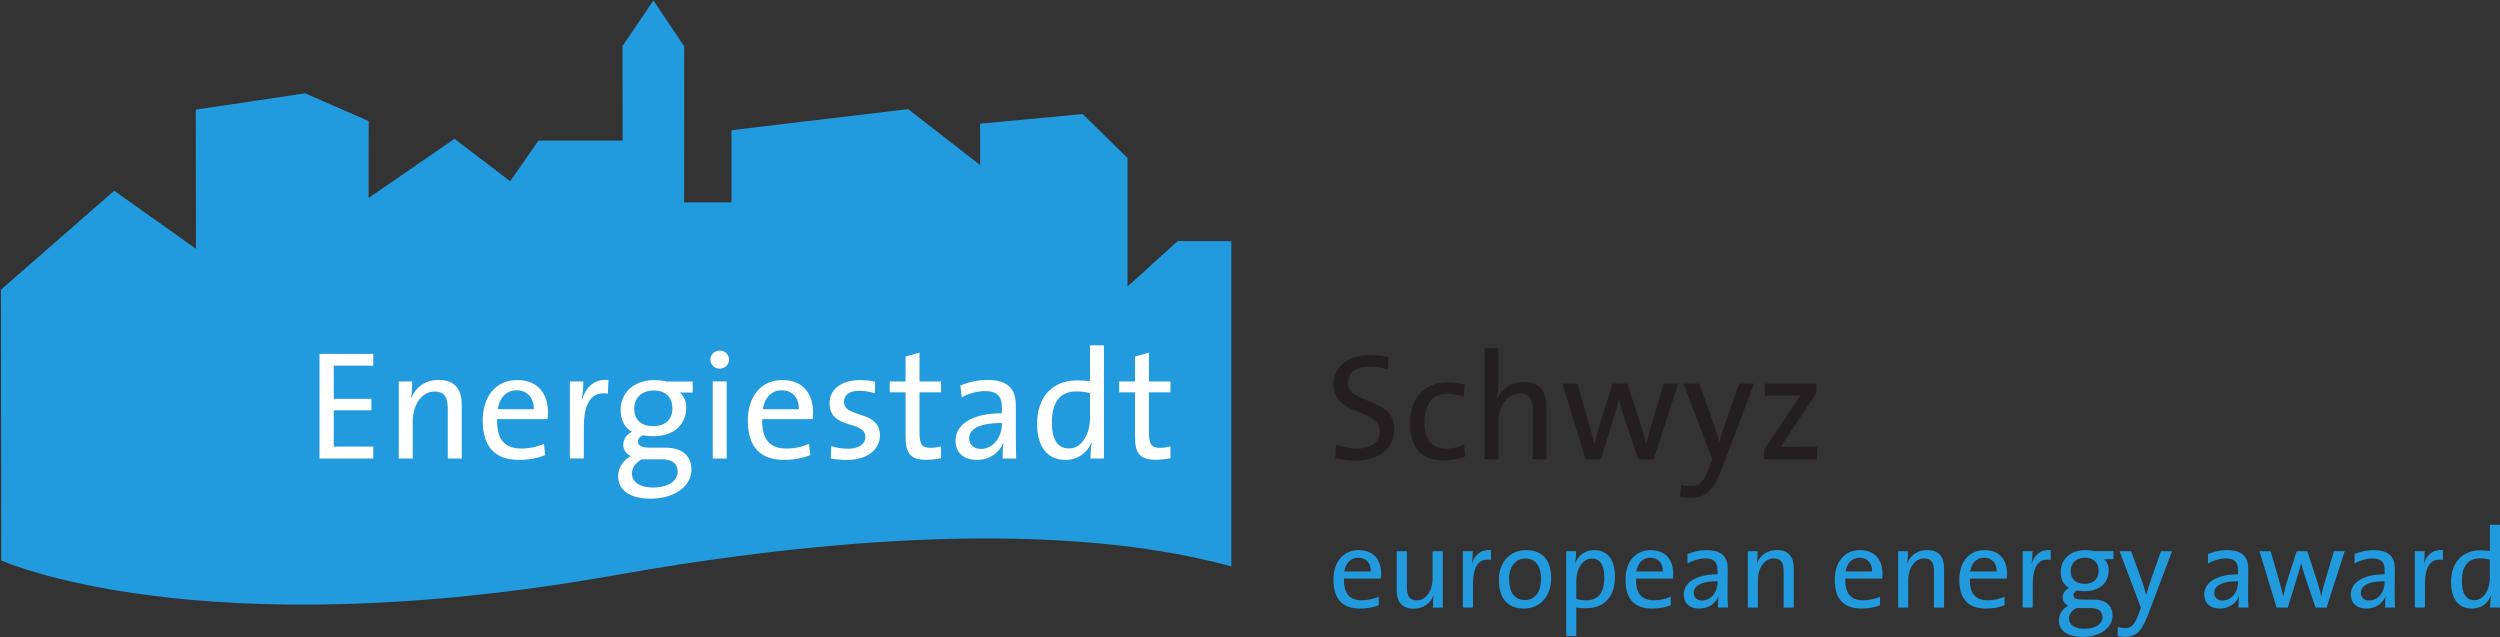 <?xml version="1.0" encoding="UTF-8" standalone="no"?>
<!-- Created with Inkscape (http://www.inkscape.org/) -->

<svg
   xmlns:dc="http://purl.org/dc/elements/1.1/"
   xmlns:cc="http://creativecommons.org/ns#"
   xmlns:rdf="http://www.w3.org/1999/02/22-rdf-syntax-ns#"
   xmlns:svg="http://www.w3.org/2000/svg"
   xmlns="http://www.w3.org/2000/svg"
   xmlns:sodipodi="http://sodipodi.sourceforge.net/DTD/sodipodi-0.dtd"
   xmlns:inkscape="http://www.inkscape.org/namespaces/inkscape"
   id="svg6532"
   version="1.1"
   inkscape:version="0.91 r13725"
   xml:space="preserve"
   width="300"
   height="76.438"
   viewBox="0 0 300 76.438"
   sodipodi:docname="energiestadt_schwyz.svg"><rect x="0" y="0" width="300" height="76.438" fill="#333333" stroke="none"/><defs
     id="defs6536"><clipPath
       clipPathUnits="userSpaceOnUse"
       id="clipPath6546"><path
         d="M 0,198 778,198 778,0 0,0 0,198 Z"
         id="path6548"
         inkscape:connector-curvature="0" /></clipPath></defs><sodipodi:namedview
     pagecolor="#ffffff"
     bordercolor="#666666"
     borderopacity="1"
     objecttolerance="10"
     gridtolerance="10"
     guidetolerance="10"
     inkscape:pageopacity="0"
     inkscape:pageshadow="2"
     inkscape:window-width="1920"
     inkscape:window-height="1017"
     id="namedview6534"
     showgrid="false"
     fit-margin-top="0"
     fit-margin-left="0"
     fit-margin-right="0"
     fit-margin-bottom="0"
     inkscape:zoom="1.248329"
     inkscape:cx="188.45371"
     inkscape:cy="39.031501"
     inkscape:window-x="-8"
     inkscape:window-y="-8"
     inkscape:window-maximized="1"
     inkscape:current-layer="g6540" /><g
     id="g6540"
     inkscape:groupmode="layer"
     inkscape:label="enrgiestadt_schwyz"
     transform="matrix(1.25,0,0,-1.25,-297.796,161.156)"><g
       id="g6851"><g
         transform="matrix(0.348,0,0,0.348,356.443,74.553)"
         id="g6550"><path
           inkscape:connector-curvature="0"
           id="path6552"
           style="fill:#219ade;fill-opacity:1;fill-rule:nonzero;stroke:none"
           d="m 0,0 c -52.269,14.248 -123.124,5.895 -169.659,-2.373 -115.592,-20.529 -169.665,4.01 -169.665,4.01 l -0.094,74.688 31.251,27.299 22.551,-16.004 -0.055,38.381 30.178,4.502 17.53,-7.665 -0.02,-21.196 23.687,16.298 15.36,-11.687 7.807,11.204 23.217,-0.005 -0.054,26.051 8.548,12.621 8.496,-12.66 -0.027,-43.04 13.071,0.008 -0.012,19.9 48.733,5.809 19.859,-15.425 -0.004,11.41 28.294,2.654 12.386,-12.121 0,-35.452 13.819,12.52 L 0,89.711 0,0 Z" /></g><g
         transform="matrix(0.348,0,0,0.348,268.908,84.907)"
         id="g6554"><path
           inkscape:connector-curvature="0"
           id="path6556"
           style="fill:#ffffff;fill-opacity:1;fill-rule:nonzero;stroke:none"
           d="m 0,0 0,28.863 14.837,0 0,-3.249 -10.904,0 0,-9.152 10.391,0 0,-3.165 -10.391,0 0,-10.004 10.904,0 L 14.837,0 0,0 Z" /></g><g
         transform="matrix(0.348,0,0,0.348,281.223,84.907)"
         id="g6558"><path
           inkscape:connector-curvature="0"
           id="path6560"
           style="fill:#ffffff;fill-opacity:1;fill-rule:nonzero;stroke:none"
           d="m 0,0 0,13.726 c 0,2.994 -0.811,4.746 -3.633,4.746 -3.507,0 -6.029,-3.549 -6.029,-8.253 l 0,-10.219 -3.85,0 0,21.251 3.721,0 c 0,-1.238 -0.085,-3.205 -0.342,-4.446 l 0.085,-0.044 c 1.241,2.951 3.848,4.92 7.483,4.92 4.876,0 6.415,-3.039 6.415,-6.801 L 3.85,0 0,0 Z" /></g><g
         transform="matrix(0.348,0,0,0.348,290.843,89.33)"
         id="g6562"><path
           inkscape:connector-curvature="0"
           id="path6564"
           style="fill:#ffffff;fill-opacity:1;fill-rule:nonzero;stroke:none"
           d="m 0,0 c 0,4.874 -2.524,8.937 -8.509,8.937 -6.03,0 -9.493,-4.748 -9.493,-11.119 0,-7.482 3.505,-10.902 10.048,-10.902 2.65,0 5.132,0.469 7.184,1.324 l -0.342,3.121 c -1.71,-0.81 -4.02,-1.326 -6.2,-1.326 -4.534,0 -6.884,2.439 -6.713,8.125 l 13.896,0 C -0.044,-1.113 0,-0.513 0,0 m -3.934,0.896 -9.92,0 c 0.427,3.124 2.394,5.217 5.174,5.217 2.993,0 4.832,-2.093 4.746,-5.217" /></g><g
         transform="matrix(0.348,0,0,0.348,296.591,91.132)"
         id="g6566"><path
           inkscape:connector-curvature="0"
           id="path6568"
           style="fill:#ffffff;fill-opacity:1;fill-rule:nonzero;stroke:none"
           d="m 0,0 c -4.49,0.768 -6.628,-2.523 -6.628,-9.322 l 0,-8.552 -3.848,0 0,21.251 3.721,0 c 0,-1.324 -0.129,-3.293 -0.472,-5.045 l 0.086,0 c 0.899,2.951 3.08,5.9 7.311,5.431 L 0,0 Z" /></g><g
         transform="matrix(0.348,0,0,0.348,303.293,83.67)"
         id="g6570"><path
           inkscape:connector-curvature="0"
           id="path6572"
           style="fill:#ffffff;fill-opacity:1;fill-rule:nonzero;stroke:none"
           d="m 0,0 c 0,-2.609 -2.523,-4.447 -6.885,-4.447 -3.336,0 -5.73,1.369 -5.73,3.89 0,1.627 1.07,3.038 2.736,3.893 l 5.431,0 C -1.454,3.336 0,2.052 0,0 m 3.806,0.469 c 0,3.849 -2.567,6.073 -7.184,6.073 l -3.934,0 c -2.567,0 -3.635,0.472 -3.635,1.669 0,0.684 0.427,1.367 1.368,1.752 0.728,-0.128 1.796,-0.255 2.694,-0.255 6.072,0 9.237,3.335 9.237,7.91 0,1.796 -0.684,3.293 -1.797,4.148 l 3.593,0 0,3.035 -7.227,0 c -1.111,0.258 -2.095,0.386 -3.337,0.386 -5.942,0 -9.321,-3.721 -9.321,-8.21 0,-2.696 1.028,-4.875 3.122,-6.072 -1.495,-0.684 -2.394,-2.051 -2.394,-3.55 0,-1.412 0.813,-2.523 2.095,-3.122 -1.881,-0.984 -3.507,-2.992 -3.507,-5.516 0,-4.063 3.463,-6.241 8.938,-6.241 6.67,0 11.289,3.504 11.289,7.993 m -5.26,16.892 c 0,-3.121 -2.052,-4.873 -5.259,-4.873 -3.337,0 -5.26,1.71 -5.26,4.873 0,2.867 2.009,4.959 5.387,4.959 3.251,0 5.132,-1.839 5.132,-4.959" /></g><path
         inkscape:connector-curvature="0"
         id="path6574"
         style="fill:#ffffff;fill-opacity:1;fill-rule:nonzero;stroke:none"
         d="m 306.659,92.308 1.34,0 0,-7.401 -1.34,0 0,7.401 z m 0.67,1.222 c -0.491,0 -0.894,0.387 -0.894,0.878 0,0.476 0.402,0.864 0.894,0.864 0.492,0 0.894,-0.372 0.894,-0.864 0,-0.476 -0.402,-0.878 -0.894,-0.878" /><g
         transform="matrix(0.348,0,0,0.348,316.293,89.33)"
         id="g6576"><path
           inkscape:connector-curvature="0"
           id="path6578"
           style="fill:#ffffff;fill-opacity:1;fill-rule:nonzero;stroke:none"
           d="m 0,0 c 0,4.874 -2.524,8.937 -8.511,8.937 -6.029,0 -9.491,-4.748 -9.491,-11.119 0,-7.482 3.506,-10.902 10.048,-10.902 2.651,0 5.131,0.469 7.185,1.324 l -0.341,3.121 c -1.713,-0.81 -4.022,-1.326 -6.201,-1.326 -4.535,0 -6.887,2.439 -6.715,8.125 l 13.898,0 C -0.043,-1.113 0,-0.513 0,0 m -3.936,0.896 -9.919,0 c 0.429,3.124 2.395,5.217 5.173,5.217 2.995,0 4.832,-2.093 4.746,-5.217" /></g><g
         transform="matrix(0.348,0,0,0.348,319.555,84.773)"
         id="g6580"><path
           inkscape:connector-curvature="0"
           id="path6582"
           style="fill:#ffffff;fill-opacity:1;fill-rule:nonzero;stroke:none"
           d="m 0,0 c -1.583,0 -3.164,0.127 -4.49,0.384 l 0.13,3.422 c 1.324,-0.43 3.035,-0.728 4.661,-0.728 2.821,0 4.746,1.282 4.746,3.248 0,4.748 -9.878,1.838 -9.878,9.323 0,3.591 2.95,6.372 8.508,6.372 1.284,0 2.78,-0.171 4.062,-0.427 L 7.654,18.386 c -1.325,0.427 -2.866,0.683 -4.276,0.683 -2.821,0 -4.233,-1.196 -4.233,-3.034 0,-4.661 9.921,-2.139 9.921,-9.281 C 9.066,2.906 5.646,0 0,0" /></g><g
         transform="matrix(0.348,0,0,0.348,327.15,84.787)"
         id="g6584"><path
           inkscape:connector-curvature="0"
           id="path6586"
           style="fill:#ffffff;fill-opacity:1;fill-rule:nonzero;stroke:none"
           d="m 0,0 c -4.364,0 -5.687,1.796 -5.687,6.371 l 0,12.231 -4.363,0 0,2.992 4.363,0 0,6.885 3.847,1.069 0,-7.954 5.944,0 0,-2.992 -5.944,0 0,-10.862 c 0,-3.506 0.643,-4.447 3.036,-4.447 0.985,0 2.052,0.172 2.908,0.385 l 0,-3.25 C 2.906,0.172 1.367,0 0,0" /></g><g
         transform="matrix(0.348,0,0,0.348,335.787,84.907)"
         id="g6588"><path
           inkscape:connector-curvature="0"
           id="path6590"
           style="fill:#ffffff;fill-opacity:1;fill-rule:nonzero;stroke:none"
           d="m 0,0 c -0.042,1.839 -0.085,4.105 -0.085,6.114 l 0,8.467 c 0,4.232 -1.753,7.1 -7.868,7.1 -2.822,0 -5.387,-0.684 -7.442,-1.539 l 0.385,-3.293 c 1.841,1.109 4.406,1.752 6.416,1.752 3.506,0 4.659,-1.582 4.659,-4.533 l 0,-1.583 c -8.037,0 -12.783,-2.951 -12.783,-7.612 0,-3.376 2.394,-5.257 5.9,-5.257 3.507,0 6.2,2.008 7.227,4.617 l 0.085,0 C -3.719,3.036 -3.719,1.497 -3.719,0 L 0,0 Z m -3.935,9.407 c 0,-3.336 -2.308,-6.758 -5.773,-6.758 -1.967,0 -3.248,1.157 -3.248,2.953 0,1.924 1.623,4.192 9.021,4.192 l 0,-0.387 z" /></g><g
         transform="matrix(0.348,0,0,0.348,344.215,84.907)"
         id="g6592"><path
           inkscape:connector-curvature="0"
           id="path6594"
           style="fill:#ffffff;fill-opacity:1;fill-rule:nonzero;stroke:none"
           d="m 0,0 0,31.215 -3.848,0 0,-9.876 c -1.283,0.127 -2.437,0.213 -3.592,0.213 -6.713,0 -10.988,-4.49 -10.988,-11.93 0,-6.2 2.609,-10.006 7.823,-10.006 3.335,0 5.944,1.881 7.142,4.744 L -3.377,4.319 C -3.634,3.079 -3.719,1.196 -3.719,0 L 0,0 Z m -3.848,10.99 c 0,-3.721 -1.967,-8.21 -5.815,-8.21 -3.207,0 -4.704,2.606 -4.704,7.184 0,6.113 2.692,8.551 6.756,8.551 1.197,0 2.48,-0.127 3.763,-0.469 l 0,-7.056 z" /></g><g
         transform="matrix(0.348,0,0,0.348,349.175,84.787)"
         id="g6596"><path
           inkscape:connector-curvature="0"
           id="path6598"
           style="fill:#ffffff;fill-opacity:1;fill-rule:nonzero;stroke:none"
           d="m 0,0 c -4.362,0 -5.687,1.796 -5.687,6.371 l 0,12.231 -4.364,0 0,2.992 4.364,0 0,6.885 3.848,1.069 0,-7.954 5.944,0 0,-2.992 -5.944,0 0,-10.862 c 0,-3.506 0.643,-4.447 3.036,-4.447 0.983,0 2.052,0.172 2.908,0.385 l 0,-3.25 C 2.907,0.172 1.368,0 0,0" /></g><g
         transform="matrix(0.348,0,0,0.348,368.622,75.384)"
         id="g6600"><path
           inkscape:connector-curvature="0"
           id="path6602"
           style="fill:#219ade;fill-opacity:1;fill-rule:nonzero;stroke:none"
           d="m 0,0 c -2.034,0 -3.474,-1.503 -3.818,-3.788 l 7.293,0 C 3.537,-1.503 2.191,0 0,0 m 6.26,-5.76 -10.172,0 c -0.125,-4.163 1.596,-5.978 4.883,-5.978 1.595,0 3.411,0.376 4.694,0.97 l 0,-2.347 c -1.502,-0.595 -3.192,-0.908 -5.133,-0.908 -4.789,0 -7.355,2.503 -7.355,7.982 0,4.663 2.535,8.137 6.948,8.137 4.382,0 6.229,-2.973 6.229,-6.541 0,-0.438 -0.032,-0.751 -0.094,-1.315" /></g><g
         transform="matrix(0.348,0,0,0.348,375.795,70.598)"
         id="g6604"><path
           inkscape:connector-curvature="0"
           id="path6606"
           style="fill:#219ade;fill-opacity:1;fill-rule:nonzero;stroke:none"
           d="M 0,0 C 0,0.907 0.063,2.348 0.22,3.255 L 0.157,3.286 c -0.877,-2.159 -2.786,-3.599 -5.446,-3.599 -3.537,0 -4.695,2.222 -4.695,5.039 l 0,10.83 2.817,0 0,-9.985 c 0,-2.254 0.626,-3.568 2.723,-3.568 2.535,0 4.35,2.535 4.35,6.072 l 0,7.481 2.818,0 L 2.724,0 0,0 Z" /></g><g
         transform="matrix(0.348,0,0,0.348,379.643,72.767)"
         id="g6608"><path
           inkscape:connector-curvature="0"
           id="path6610"
           style="fill:#219ade;fill-opacity:1;fill-rule:nonzero;stroke:none"
           d="m 0,0 0,-6.229 -2.786,0 0,15.556 2.724,0 c 0,-0.907 -0.063,-2.316 -0.251,-3.348 L -0.251,5.947 C 0.25,7.825 1.878,9.922 4.945,9.608 l 0,-2.722 C 1.69,7.449 0,5.415 0,0" /></g><g
         transform="matrix(0.348,0,0,0.348,384.657,75.307)"
         id="g6612"><path
           inkscape:connector-curvature="0"
           id="path6614"
           style="fill:#219ade;fill-opacity:1;fill-rule:nonzero;stroke:none"
           d="m 0,0 c -2.254,0 -4.444,-1.69 -4.444,-5.665 0,-3.756 1.564,-5.791 4.444,-5.791 2.348,0 4.351,1.816 4.351,5.822 C 4.351,-2.065 2.91,0 0,0 m -0.345,-13.804 c -4.194,0 -6.917,2.41 -6.917,7.983 0,4.6 2.88,8.136 7.512,8.136 3.913,0 6.917,-2.128 6.917,-7.793 0,-4.757 -2.941,-8.326 -7.512,-8.326" /></g><g
         transform="matrix(0.348,0,0,0.348,389.562,71.427)"
         id="g6616"><path
           inkscape:connector-curvature="0"
           id="path6618"
           style="fill:#219ade;fill-opacity:1;fill-rule:nonzero;stroke:none"
           d="m 0,0 c 0.845,-0.251 1.722,-0.376 2.785,-0.376 2.943,0 4.945,1.784 4.945,6.26 0,3.349 -1.094,5.259 -3.442,5.259 C 1.471,11.143 0,7.856 0,5.133 L 0,0 Z m -0.062,13.177 c 0,-0.876 -0.063,-2.285 -0.251,-3.161 l 0.062,-0.032 c 0.877,2.16 2.755,3.474 5.196,3.474 3.662,0 5.728,-2.566 5.728,-7.323 0,-5.54 -2.974,-8.702 -8.013,-8.702 -0.97,0 -1.722,0.032 -2.66,0.188 l 0,-7.856 -2.786,0 0,23.412 2.724,0 z" /></g><g
         transform="matrix(0.348,0,0,0.348,396.658,75.384)"
         id="g6620"><path
           inkscape:connector-curvature="0"
           id="path6622"
           style="fill:#219ade;fill-opacity:1;fill-rule:nonzero;stroke:none"
           d="m 0,0 c -2.034,0 -3.474,-1.503 -3.818,-3.788 l 7.293,0 C 3.537,-1.503 2.191,0 0,0 m 6.26,-5.76 -10.172,0 c -0.125,-4.163 1.596,-5.978 4.883,-5.978 1.595,0 3.411,0.376 4.694,0.97 l 0,-2.347 c -1.502,-0.595 -3.192,-0.908 -5.133,-0.908 -4.789,0 -7.355,2.503 -7.355,7.982 0,4.663 2.535,8.137 6.948,8.137 4.382,0 6.229,-2.973 6.229,-6.541 0,-0.438 -0.032,-0.751 -0.094,-1.315" /></g><g
         transform="matrix(0.348,0,0,0.348,403.122,73.127)"
         id="g6624"><path
           inkscape:connector-curvature="0"
           id="path6626"
           style="fill:#219ade;fill-opacity:1;fill-rule:nonzero;stroke:none"
           d="m 0,0 c -5.227,0 -6.573,-1.69 -6.573,-3.192 0,-1.284 0.908,-2.129 2.285,-2.129 2.629,0 4.288,2.504 4.288,5.008 L 0,0 Z m 0.125,-7.262 c 0,1.096 0,2.222 0.157,3.068 l -0.063,0 c -0.689,-1.878 -2.692,-3.35 -5.227,-3.35 -2.817,0 -4.319,1.565 -4.319,3.851 0,3.442 3.506,5.602 9.327,5.602 l 0,1.065 c 0,2.128 -0.782,3.317 -3.411,3.317 -1.472,0 -3.443,-0.532 -4.883,-1.409 l 0,2.63 c 1.502,0.594 3.286,1.063 5.227,1.063 4.506,0 5.884,-2.033 5.884,-5.289 0,-2.754 -0.062,-4.475 -0.062,-6.072 0,-1.346 0.031,-3.035 0.125,-4.476 l -2.755,0 z" /></g><g
         transform="matrix(0.348,0,0,0.348,409.467,70.598)"
         id="g6628"><path
           inkscape:connector-curvature="0"
           id="path6630"
           style="fill:#219ade;fill-opacity:1;fill-rule:nonzero;stroke:none"
           d="m 0,0 0,9.984 c 0,2.254 -0.626,3.569 -2.723,3.569 -2.535,0 -4.381,-2.535 -4.381,-6.073 l 0,-7.48 -2.787,0 0,15.556 2.724,0 c 0,-0.908 -0.062,-2.348 -0.22,-3.255 l 0.063,-0.031 c 0.877,2.159 2.786,3.599 5.446,3.599 3.537,0 4.664,-2.223 4.664,-5.04 L 2.786,0 0,0 Z" /></g><g
         transform="matrix(0.348,0,0,0.348,416.748,75.384)"
         id="g6632"><path
           inkscape:connector-curvature="0"
           id="path6634"
           style="fill:#219ade;fill-opacity:1;fill-rule:nonzero;stroke:none"
           d="m 0,0 c -2.034,0 -3.474,-1.503 -3.818,-3.788 l 7.293,0 C 3.537,-1.503 2.191,0 0,0 m 6.26,-5.76 -10.172,0 c -0.125,-4.163 1.596,-5.978 4.883,-5.978 1.595,0 3.411,0.376 4.694,0.97 l 0,-2.347 c -1.502,-0.595 -3.192,-0.908 -5.133,-0.908 -4.789,0 -7.355,2.503 -7.355,7.982 0,4.663 2.535,8.137 6.948,8.137 4.382,0 6.229,-2.973 6.229,-6.541 0,-0.438 -0.032,-0.751 -0.094,-1.315" /></g><g
         transform="matrix(0.348,0,0,0.348,423.899,70.598)"
         id="g6636"><path
           inkscape:connector-curvature="0"
           id="path6638"
           style="fill:#219ade;fill-opacity:1;fill-rule:nonzero;stroke:none"
           d="m 0,0 0,9.984 c 0,2.254 -0.626,3.569 -2.723,3.569 -2.535,0 -4.381,-2.535 -4.381,-6.073 l 0,-7.48 -2.787,0 0,15.556 2.724,0 c 0,-0.908 -0.062,-2.348 -0.22,-3.255 l 0.063,-0.031 c 0.877,2.159 2.786,3.599 5.446,3.599 3.537,0 4.664,-2.223 4.664,-5.04 L 2.786,0 0,0 Z" /></g><g
         transform="matrix(0.348,0,0,0.348,428.706,75.384)"
         id="g6640"><path
           inkscape:connector-curvature="0"
           id="path6642"
           style="fill:#219ade;fill-opacity:1;fill-rule:nonzero;stroke:none"
           d="m 0,0 c -2.034,0 -3.474,-1.503 -3.818,-3.788 l 7.293,0 C 3.537,-1.503 2.191,0 0,0 m 6.26,-5.76 -10.172,0 c -0.125,-4.163 1.596,-5.978 4.883,-5.978 1.595,0 3.411,0.376 4.694,0.97 l 0,-2.347 c -1.502,-0.595 -3.192,-0.908 -5.133,-0.908 -4.789,0 -7.355,2.503 -7.355,7.982 0,4.663 2.535,8.137 6.948,8.137 4.382,0 6.229,-2.973 6.229,-6.541 0,-0.438 -0.032,-0.751 -0.094,-1.315" /></g><g
         transform="matrix(0.348,0,0,0.348,433.382,72.767)"
         id="g6644"><path
           inkscape:connector-curvature="0"
           id="path6646"
           style="fill:#219ade;fill-opacity:1;fill-rule:nonzero;stroke:none"
           d="m 0,0 0,-6.229 -2.786,0 0,15.556 2.724,0 c 0,-0.907 -0.063,-2.316 -0.251,-3.348 L -0.251,5.947 C 0.25,7.825 1.878,9.922 4.945,9.608 l 0,-2.722 C 1.69,7.449 0,5.415 0,0" /></g><g
         transform="matrix(0.348,0,0,0.348,438.396,75.384)"
         id="g6648"><path
           inkscape:connector-curvature="0"
           id="path6650"
           style="fill:#219ade;fill-opacity:1;fill-rule:nonzero;stroke:none"
           d="m 0,0 c -2.473,0 -3.944,-1.534 -3.944,-3.631 0,-2.316 1.409,-3.568 3.85,-3.568 2.347,0 3.85,1.283 3.85,3.568 C 3.756,-1.347 2.379,0 0,0 m 1.564,-13.897 -3.974,0 c -1.221,-0.626 -2.003,-1.66 -2.003,-2.849 0,-1.847 1.752,-2.848 4.193,-2.848 3.194,0 5.04,1.346 5.04,3.255 0,1.502 -1.064,2.442 -3.256,2.442 m -2.221,-7.951 c -4.007,0 -6.542,1.596 -6.542,4.571 0,1.845 1.189,3.316 2.566,4.037 -0.938,0.437 -1.533,1.252 -1.533,2.285 0,1.096 0.657,2.097 1.753,2.598 -1.534,0.876 -2.285,2.472 -2.285,4.444 0,3.286 2.472,6.009 6.823,6.009 0.907,0 1.628,-0.094 2.441,-0.282 l 5.29,0 0,-2.222 -2.629,0 c 0.814,-0.625 1.314,-1.721 1.314,-3.035 0,-3.35 -2.315,-5.791 -6.761,-5.791 -0.657,0 -1.439,0.093 -1.971,0.187 -0.689,-0.281 -1.001,-0.781 -1.001,-1.283 0,-0.876 0.782,-1.221 2.66,-1.221 l 2.88,0 c 3.38,0 5.257,-1.627 5.257,-4.443 0,-3.287 -3.379,-5.854 -8.262,-5.854" /></g><g
         transform="matrix(0.348,0,0,0.348,444.49,70.02)"
         id="g6652"><path
           inkscape:connector-curvature="0"
           id="path6654"
           style="fill:#219ade;fill-opacity:1;fill-rule:nonzero;stroke:none"
           d="m 0,0 c -1.815,-4.82 -3.224,-6.416 -6.666,-6.416 -0.563,0 -1.252,0.094 -1.847,0.25 l 0.063,2.504 c 0.532,-0.219 1.252,-0.344 1.971,-0.344 1.722,0 2.598,0.845 3.725,3.819 l 0.657,1.846 -5.884,15.556 3.193,0 2.941,-8.075 c 0.501,-1.409 0.846,-2.629 1.19,-3.85 l 0.062,0 c 0.283,1.095 0.94,3.067 1.534,4.788 l 2.504,7.137 3.068,0 L 0,0 Z" /></g><g
         transform="matrix(0.348,0,0,0.348,453.09,73.127)"
         id="g6656"><path
           inkscape:connector-curvature="0"
           id="path6658"
           style="fill:#219ade;fill-opacity:1;fill-rule:nonzero;stroke:none"
           d="m 0,0 c -5.227,0 -6.573,-1.69 -6.573,-3.192 0,-1.284 0.908,-2.129 2.285,-2.129 2.629,0 4.288,2.504 4.288,5.008 L 0,0 Z m 0.125,-7.262 c 0,1.096 0,2.222 0.157,3.068 l -0.063,0 c -0.689,-1.878 -2.692,-3.35 -5.227,-3.35 -2.817,0 -4.319,1.565 -4.319,3.851 0,3.442 3.506,5.602 9.327,5.602 l 0,1.065 c 0,2.128 -0.782,3.317 -3.411,3.317 -1.472,0 -3.443,-0.532 -4.883,-1.409 l 0,2.63 c 1.502,0.594 3.286,1.063 5.227,1.063 4.506,0 5.884,-2.033 5.884,-5.289 0,-2.754 -0.062,-4.475 -0.062,-6.072 0,-1.346 0.031,-3.035 0.125,-4.476 l -2.755,0 z" /></g><g
         transform="matrix(0.348,0,0,0.348,461.592,70.598)"
         id="g6660"><path
           inkscape:connector-curvature="0"
           id="path6662"
           style="fill:#219ade;fill-opacity:1;fill-rule:nonzero;stroke:none"
           d="m 0,0 -3.067,0 -3.068,9.108 c -0.312,0.971 -0.594,2.003 -0.876,3.068 l -0.031,0 C -7.355,10.86 -7.762,9.515 -8.138,8.325 L -10.704,0 l -3.099,0 -4.726,15.556 3.098,0 2.379,-8.294 c 0.407,-1.441 0.751,-2.599 1.033,-4.07 l 0.063,0 c 0.281,1.315 0.626,2.723 1.033,4.006 l 2.66,8.358 2.943,0 2.691,-8.263 c 0.626,-1.94 0.845,-2.849 1.096,-4.132 l 0.062,0 c 0.219,1.44 0.533,2.442 1.002,4.006 l 2.473,8.389 2.973,0 L 0,0 Z" /></g><g
         transform="matrix(0.348,0,0,0.348,467.163,73.127)"
         id="g6664"><path
           inkscape:connector-curvature="0"
           id="path6666"
           style="fill:#219ade;fill-opacity:1;fill-rule:nonzero;stroke:none"
           d="m 0,0 c -5.227,0 -6.573,-1.69 -6.573,-3.192 0,-1.284 0.908,-2.129 2.285,-2.129 2.629,0 4.288,2.504 4.288,5.008 L 0,0 Z m 0.125,-7.262 c 0,1.096 0,2.222 0.157,3.068 l -0.063,0 c -0.689,-1.878 -2.692,-3.35 -5.227,-3.35 -2.817,0 -4.319,1.565 -4.319,3.851 0,3.442 3.506,5.602 9.327,5.602 l 0,1.065 c 0,2.128 -0.782,3.317 -3.411,3.317 -1.472,0 -3.443,-0.532 -4.883,-1.409 l 0,2.63 c 1.502,0.594 3.286,1.063 5.227,1.063 4.506,0 5.884,-2.033 5.884,-5.289 0,-2.754 -0.062,-4.475 -0.062,-6.072 0,-1.346 0.031,-3.035 0.125,-4.476 l -2.755,0 z" /></g><g
         transform="matrix(0.348,0,0,0.348,471.032,72.767)"
         id="g6668"><path
           inkscape:connector-curvature="0"
           id="path6670"
           style="fill:#219ade;fill-opacity:1;fill-rule:nonzero;stroke:none"
           d="m 0,0 0,-6.229 -2.786,0 0,15.556 2.724,0 c 0,-0.907 -0.063,-2.316 -0.251,-3.348 L -0.251,5.947 C 0.25,7.825 1.878,9.922 4.945,9.608 l 0,-2.722 C 1.69,7.449 0,5.415 0,0" /></g><g
         transform="matrix(0.348,0,0,0.348,477.256,75.198)"
         id="g6672"><path
           inkscape:connector-curvature="0"
           id="path6674"
           style="fill:#219ade;fill-opacity:1;fill-rule:nonzero;stroke:none"
           d="m 0,0 c -0.938,0.251 -1.878,0.345 -2.754,0.345 -2.974,0 -4.945,-1.784 -4.945,-6.26 0,-3.349 1.095,-5.259 3.442,-5.259 2.818,0 4.257,3.287 4.257,6.01 L 0,0 Z m 0.095,-13.208 c 0,0.876 0.062,2.253 0.25,3.161 l -0.063,0.031 c -0.877,-2.16 -2.786,-3.474 -5.227,-3.474 -3.819,0 -5.728,2.786 -5.728,7.324 0,5.447 3.13,8.732 8.044,8.732 0.845,0 1.659,-0.031 2.66,-0.156 l 0,7.231 2.786,0 0,-22.849 -2.722,0 z" /></g><g
         transform="matrix(0.348,0,0,0.348,368.411,84.705)"
         id="g6676"><path
           inkscape:connector-curvature="0"
           id="path6678"
           style="fill:#231f20;fill-opacity:1;fill-rule:nonzero;stroke:none"
           d="m 0,0 c -2.059,0 -4.074,0.252 -5.712,0.672 l 0.209,3.696 c 1.639,-0.588 3.864,-1.05 5.839,-1.05 3.401,0 6.216,1.387 6.216,4.872 0,6.384 -12.768,3.865 -12.768,12.894 0,4.662 3.695,8.022 10.079,8.022 1.723,0 3.445,-0.168 5.124,-0.503 l -0.21,-3.445 c -1.637,0.462 -3.443,0.756 -5.124,0.756 -3.863,0 -5.88,-1.764 -5.88,-4.41 0,-6.131 12.811,-3.906 12.811,-12.768 C 10.584,3.654 6.594,0 0,0" /></g><g
         transform="matrix(0.348,0,0,0.348,376.792,84.734)"
         id="g6680"><path
           inkscape:connector-curvature="0"
           id="path6682"
           style="fill:#231f20;fill-opacity:1;fill-rule:nonzero;stroke:none"
           d="m 0,0 c -4.998,0 -9.156,2.353 -9.156,10.039 0,6.719 3.444,11.465 10.416,11.465 1.637,0 3.276,-0.252 4.746,-0.672 l -0.42,-3.318 c -1.302,0.505 -2.857,0.882 -4.494,0.882 -4.2,0 -6.258,-3.107 -6.258,-7.853 0,-4.074 1.344,-7.309 5.964,-7.309 1.764,0 3.612,0.42 4.956,1.135 L 6.048,1.092 C 4.662,0.547 2.436,0 0,0" /></g><g
         transform="matrix(0.348,0,0,0.348,385.378,84.837)"
         id="g6684"><path
           inkscape:connector-curvature="0"
           id="path6686"
           style="fill:#231f20;fill-opacity:1;fill-rule:nonzero;stroke:none"
           d="m 0,0 0,13.481 c 0,2.941 -0.798,4.663 -3.569,4.663 -3.445,0 -5.922,-3.487 -5.922,-8.107 l 0,-10.037 -3.78,0 0,30.659 3.78,0 0,-9.87 c 0,-1.344 -0.085,-3.065 -0.379,-4.158 l 0.084,-0.041 c 1.219,2.855 3.78,4.703 7.266,4.703 4.789,0 6.3,-2.981 6.3,-6.678 L 3.78,0 0,0 Z" /></g><g
         transform="matrix(0.348,0,0,0.348,396.99,84.837)"
         id="g6688"><path
           inkscape:connector-curvature="0"
           id="path6690"
           style="fill:#231f20;fill-opacity:1;fill-rule:nonzero;stroke:none"
           d="M 0,0 -4.242,0 -8.4,12.306 c -0.42,1.301 -0.798,2.688 -1.176,4.157 l -0.042,0 c -0.42,-1.848 -0.924,-3.485 -1.47,-5.25 L -14.574,0 l -4.199,0 -6.427,20.873 4.158,0 3.192,-11.129 c 0.546,-1.932 1.092,-3.822 1.512,-5.461 l 0.042,0 c 0.42,1.848 0.882,3.654 1.428,5.377 l 3.57,11.213 4.032,0 3.612,-11.088 c 0.84,-2.603 1.218,-3.947 1.596,-5.543 l 0.042,0 c 0.42,1.764 0.798,3.276 1.428,5.375 l 3.36,11.256 3.99,0 L 0,0 Z" /></g><g
         transform="matrix(0.348,0,0,0.348,403.602,84.105)"
         id="g6692"><path
           inkscape:connector-curvature="0"
           id="path6694"
           style="fill:#231f20;fill-opacity:1;fill-rule:nonzero;stroke:none"
           d="m 0,0 c -2.437,-6.468 -4.41,-8.567 -9.03,-8.567 -0.798,0 -1.89,0.126 -2.731,0.252 l 0.337,3.401 c 0.882,-0.294 1.722,-0.42 2.688,-0.42 2.309,0 3.528,1.05 4.998,5.082 l 0.882,2.353 -7.896,20.873 4.283,0 3.948,-10.836 c 0.672,-1.89 1.134,-3.528 1.596,-5.166 l 0.085,0 c 0.378,1.47 1.26,4.116 2.058,6.425 l 3.36,9.577 4.115,0 L 0,0 Z" /></g><g
         transform="matrix(0.348,0,0,0.348,407.595,84.837)"
         id="g6696"><path
           inkscape:connector-curvature="0"
           id="path6698"
           style="fill:#231f20;fill-opacity:1;fill-rule:nonzero;stroke:none"
           d="M 0,0 0,2.646 9.996,17.598 C 8.819,17.556 6.762,17.514 4.494,17.514 l -4.284,0 0,3.359 14.195,0 0,-2.645 L 4.536,3.401 c 1.134,0.042 3.821,0.084 5.67,0.084 l 4.409,0 L 14.615,0 0,0 Z" /></g></g></g></svg>